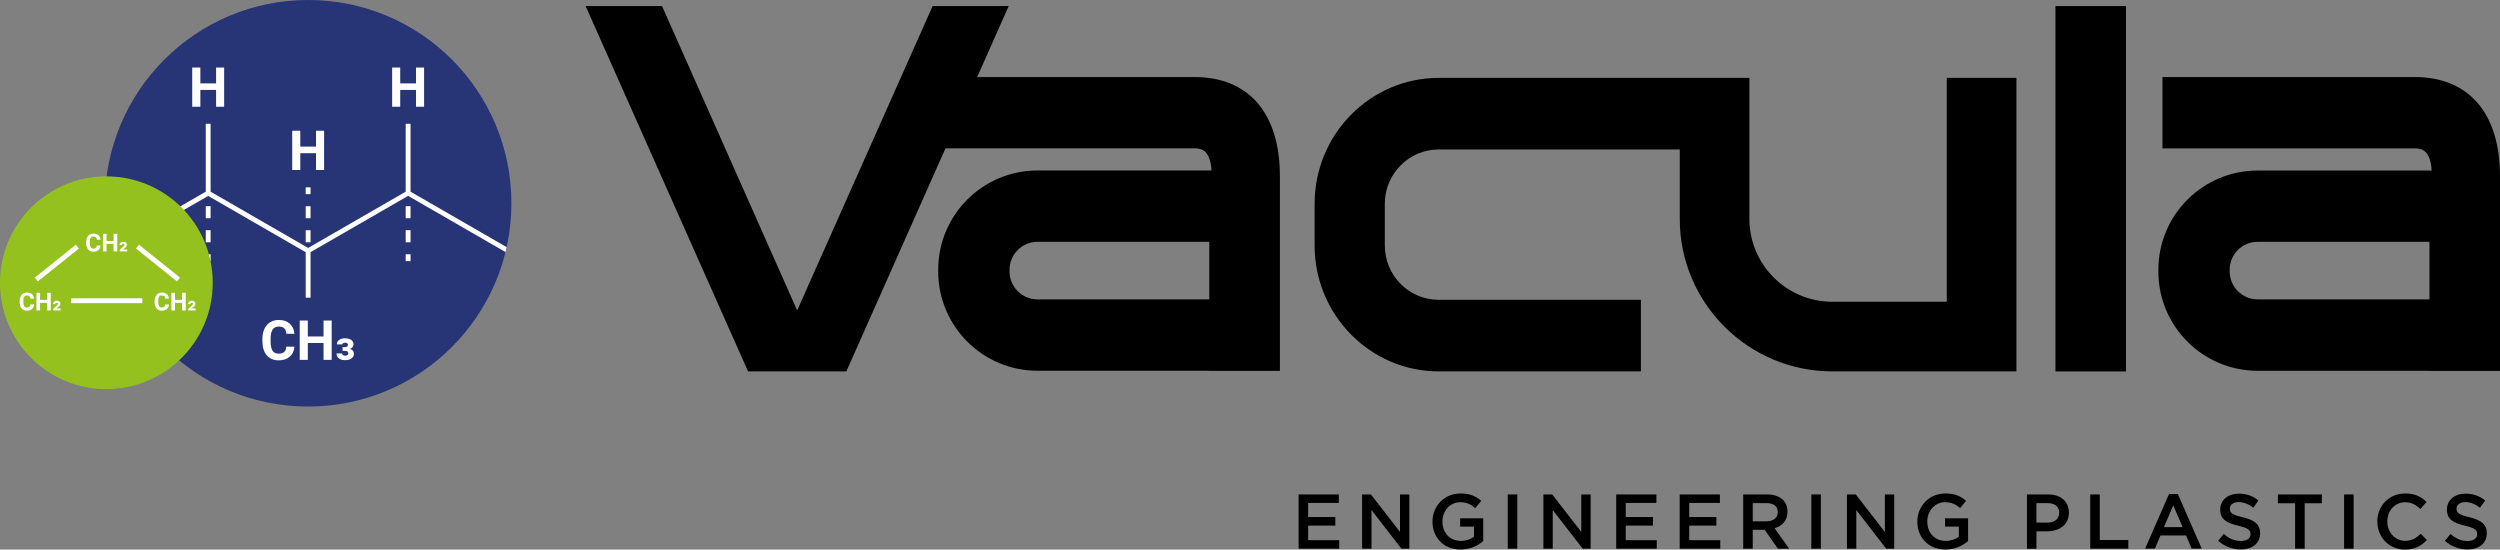 <?xml version="1.0" encoding="UTF-8"?>
<svg id="Layer_1" xmlns="http://www.w3.org/2000/svg" version="1.1" xmlns:xlink="http://www.w3.org/1999/xlink" viewBox="0 0 411.77 90.52">
  <rect x="0" y="0" width="411.77" height="90.52" fill="#808080" stroke="none"/>
  <!-- Generator: Adobe Illustrator 29.3.0, SVG Export Plug-In . SVG Version: 2.1.0 Build 146)  -->
  <defs>
    <style>
      .st0 {
        fill: #95c11f;
      }

      .st1 {
        fill: #fff;
      }

      .st2 {
        fill: #273476;
      }

      .st3 {
        fill: none;
      }

      .st4 {
        clip-path: url(#clippath);
      }
    </style>
    <clipPath id="clippath">
      <path class="st3" d="M50.76,0C32.26,0,17.27,14.99,17.27,33.48s14.99,33.48,33.49,33.48,33.48-14.99,33.48-33.48S69.25,0,50.76,0Z"/>
    </clipPath>
  </defs>
  <path class="st2" d="M50.76,0C32.26,0,17.27,14.99,17.27,33.48s14.99,33.48,33.48,33.48,33.48-14.99,33.48-33.48S69.25,0,50.76,0"/>
  <g class="st4">
    <polygon class="st1" points="99.74 20.39 99.74 31.57 83.68 40.84 67.62 31.57 67.62 30.85 67.62 20.39 66.82 20.39 66.82 30.85 66.82 31.57 50.75 40.84 34.69 31.57 34.69 30.85 34.69 20.39 33.89 20.39 33.89 30.85 33.89 31.57 17.83 40.84 1.77 31.57 1.77 20.39 .97 20.39 .97 32.03 17.43 41.53 17.43 52.71 18.23 52.71 18.23 41.54 34.29 32.27 50.35 41.54 50.35 41.88 50.35 43.01 50.35 49.03 51.15 49.03 51.15 43.01 51.15 41.88 51.15 41.53 67.22 32.26 83.68 41.76 100.54 32.03 100.54 20.39 99.74 20.39"/>
    <rect class="st1" x="33.89" y="37.92" width=".8" height="1.98"/>
    <rect class="st1" x="33.89" y="33.96" width=".8" height="1.98"/>
    <rect class="st1" x="33.89" y="41.88" width=".8" height="1.13"/>
    <rect class="st1" x="66.82" y="33.96" width=".8" height="1.98"/>
    <rect class="st1" x="66.82" y="37.92" width=".8" height="1.98"/>
    <rect class="st1" x="66.82" y="41.88" width=".8" height="1.13"/>
    <rect class="st1" x="50.35" y="30.85" width=".8" height="1.13"/>
    <rect class="st1" x="50.35" y="33.96" width=".8" height="1.98"/>
    <rect class="st1" x="50.35" y="37.92" width=".8" height="1.98"/>
    <polygon class="st1" points="36.92 17.58 35.59 17.58 35.59 14.81 33 14.81 33 17.58 31.66 17.58 31.66 11.12 33 11.12 33 13.74 35.59 13.74 35.59 11.12 36.92 11.12 36.92 17.58"/>
    <polygon class="st1" points="53.38 28 52.05 28 52.05 25.23 49.46 25.23 49.46 28 48.13 28 48.13 21.53 49.46 21.53 49.46 24.15 52.05 24.15 52.05 21.53 53.38 21.53 53.38 28"/>
    <polygon class="st1" points="69.85 17.58 68.52 17.58 68.52 14.81 65.92 14.81 65.92 17.58 64.59 17.58 64.59 11.12 65.92 11.12 65.92 13.74 68.52 13.74 68.52 11.12 69.85 11.12 69.85 17.58"/>
    <path class="st1" d="M48.49,57.11c-.05.7-.31,1.24-.77,1.64-.46.4-1.07.6-1.83.6-.83,0-1.48-.28-1.96-.84-.47-.56-.71-1.32-.71-2.3v-.4c0-.62.11-1.17.33-1.64.22-.47.53-.84.94-1.09.41-.25.88-.38,1.42-.38.75,0,1.35.2,1.8.6.46.4.72.96.79,1.68h-1.33c-.03-.42-.15-.72-.35-.91-.2-.19-.5-.28-.91-.28-.44,0-.78.16-1,.48-.22.32-.33.81-.34,1.48v.49c0,.7.11,1.21.32,1.53.21.32.54.48,1,.48.41,0,.72-.09.92-.28.2-.19.32-.48.35-.87h1.33Z"/>
    <polygon class="st1" points="54.63 59.27 53.29 59.27 53.29 56.5 50.7 56.5 50.7 59.27 49.37 59.27 49.37 52.8 50.7 52.8 50.7 55.42 53.29 55.42 53.29 52.8 54.63 52.8 54.63 59.27"/>
    <path class="st1" d="M56.42,57.18h.36c.35,0,.53-.13.53-.39,0-.1-.04-.19-.13-.25-.08-.06-.2-.09-.34-.09-.12,0-.23.02-.32.07-.09.05-.13.11-.13.2h-.91c0-.3.12-.54.38-.73.25-.18.57-.27.96-.27.43,0,.77.09,1.02.26.25.18.38.42.38.74,0,.35-.2.6-.6.75.44.12.67.39.67.82,0,.31-.14.56-.41.75s-.62.28-1.06.28-.76-.1-1.01-.3c-.26-.2-.38-.46-.38-.8h.91c0,.1.05.19.15.26.1.07.23.11.38.11.18,0,.31-.04.38-.12.08-.08.12-.17.12-.27,0-.27-.18-.41-.54-.41h-.41v-.6Z"/>
  </g>
  <g>
    <path class="st0" d="M35.04,46.57c0,9.68-7.84,17.52-17.52,17.52S0,56.25,0,46.57s7.84-17.52,17.52-17.52,17.52,7.84,17.52,17.52"/>
    <path class="st1" d="M5.61,50.16c-.02.31-.14.56-.35.74-.21.18-.48.27-.82.27-.37,0-.66-.12-.88-.38-.21-.25-.32-.59-.32-1.03v-.18c0-.28.05-.52.15-.74.1-.21.24-.38.42-.49.18-.11.39-.17.64-.17.34,0,.6.09.81.27.2.18.32.43.35.75h-.6c-.01-.19-.07-.32-.16-.41-.09-.08-.23-.13-.41-.13-.2,0-.35.07-.45.21-.1.14-.15.36-.15.66v.22c0,.31.05.54.14.69.09.14.24.22.45.22.18,0,.32-.04.41-.13.09-.08.14-.21.16-.39h.6Z"/>
  </g>
  <polygon class="st1" points="8.36 51.13 7.76 51.13 7.76 49.88 6.6 49.88 6.6 51.13 6 51.13 6 48.23 6.6 48.23 6.6 49.4 7.76 49.4 7.76 48.23 8.36 48.23 8.36 51.13"/>
  <g>
    <path class="st1" d="M10,51.13h-1.23v-.27l.57-.51c.07-.07.13-.13.16-.18.03-.06.05-.1.05-.13,0-.11-.06-.17-.19-.17-.07,0-.12.02-.16.06-.04.04-.06.09-.06.16h-.41c0-.15.06-.28.17-.39.11-.1.26-.16.44-.16.2,0,.35.04.45.13.11.08.16.21.16.36,0,.09-.02.18-.07.26-.05.08-.14.17-.29.29l-.3.23h.7v.33Z"/>
    <path class="st1" d="M27.83,50.16c-.02.31-.14.56-.35.74-.21.18-.48.27-.82.27-.37,0-.66-.12-.88-.38s-.32-.59-.32-1.03v-.18c0-.28.05-.52.15-.74.1-.21.24-.38.42-.49.18-.11.39-.17.64-.17.33,0,.6.09.81.27.2.18.32.43.35.75h-.6c-.02-.19-.07-.32-.16-.41-.09-.08-.23-.13-.41-.13-.2,0-.35.07-.45.21-.1.14-.15.36-.15.66v.22c0,.31.05.54.14.69.09.14.25.22.45.22.19,0,.32-.04.41-.13.09-.08.14-.21.16-.39h.6Z"/>
  </g>
  <polygon class="st1" points="30.59 51.13 29.99 51.13 29.99 49.88 28.82 49.88 28.82 51.13 28.23 51.13 28.23 48.23 28.82 48.23 28.82 49.4 29.99 49.4 29.99 48.23 30.59 48.23 30.59 51.13"/>
  <g>
    <path class="st1" d="M32.23,51.13h-1.23v-.27l.57-.51c.07-.07.13-.13.16-.18.03-.06.05-.1.05-.13,0-.11-.06-.17-.19-.17-.07,0-.12.02-.16.06-.04.04-.06.09-.06.16h-.41c0-.15.06-.28.17-.39.11-.1.26-.16.44-.16.2,0,.35.04.45.13.11.08.16.21.16.36,0,.09-.02.18-.07.26-.05.08-.14.17-.29.29l-.3.23h.7v.33Z"/>
    <path class="st1" d="M16.56,40.45c-.02.31-.14.56-.35.74-.21.18-.48.27-.82.27-.37,0-.66-.12-.88-.38-.21-.25-.32-.59-.32-1.03v-.18c0-.28.05-.52.15-.74.1-.21.24-.38.42-.49.18-.11.39-.17.64-.17.34,0,.6.09.81.27.2.18.32.43.35.75h-.6c-.02-.19-.07-.32-.16-.41-.09-.08-.23-.13-.41-.13-.2,0-.35.07-.45.21-.1.14-.15.36-.15.66v.22c0,.31.05.54.14.69.09.14.24.22.45.22.19,0,.32-.04.41-.13.09-.08.14-.21.16-.39h.6Z"/>
  </g>
  <polygon class="st1" points="19.31 41.41 18.71 41.41 18.71 40.17 17.55 40.17 17.55 41.41 16.95 41.41 16.95 38.51 17.55 38.51 17.55 39.69 18.71 39.69 18.71 38.51 19.31 38.51 19.31 41.41"/>
  <path class="st1" d="M20.95,41.41h-1.23v-.27l.57-.51c.07-.07.13-.13.16-.18.03-.06.05-.1.05-.13,0-.11-.06-.17-.19-.17-.07,0-.12.02-.16.06-.04.04-.06.09-.06.16h-.41c0-.15.06-.28.17-.39.11-.1.26-.16.44-.16.2,0,.35.04.45.13.11.08.16.21.16.36,0,.09-.02.18-.07.26-.05.08-.14.17-.29.29l-.3.23h.7v.33Z"/>
  <rect class="st1" x="11.71" y="49.13" width="11.73" height=".8"/>
  <rect class="st1" x="25.62" y="38.99" width=".8" height="8.67" transform="translate(-24.06 36.5) rotate(-51.25)"/>
  <rect class="st1" x="5.03" y="42.93" width="8.67" height=".8" transform="translate(-25.04 15.37) rotate(-38.7)"/>
  <path d="M320.65,49.7h-18.86c-7.53,0-13.65-6.12-13.65-13.64V12.83h-51.18c-11.26,0-20.43,9.29-20.43,20.72v6.9c0,11.42,9.17,20.72,20.43,20.72h33.31v-11.79h-33.31c-4.89,0-8.87-4-8.87-8.93v-6.9c0-4.93,3.98-8.93,8.87-8.93h39.71v11.44c0,13.85,11.27,25.11,25.12,25.11h30.33V12.83h-11.47v36.87Z"/>
  <rect x="338.55" y="1" width="11.62" height="60.18"/>
  <g>
    <path d="M400.15,39.83v9.48h-28.31c-2.53,0-4.59-2.06-4.59-4.59v-.3c0-2.53,2.06-4.59,4.59-4.59h28.31ZM397.7,12.69h-41.52v11.75h41.52c1.12,0,1.6.37,1.86.65.71.76.92,2.15.96,3h-28.68c-9.01,0-16.34,7.33-16.34,16.34v.3c0,9.01,7.33,16.34,16.34,16.34h28.16v.02s11.77,0,11.77,0V29.03c0-10.38-5.13-16.34-14.07-16.34"/>
    <path d="M166.28,44.42c0-2.53,2.06-4.59,4.59-4.59h28.31v9.48h-28.31c-2.53,0-4.59-2.06-4.59-4.59v-.3ZM196.73,12.69h-35.78l5.19-11.69h-12.53l-22.31,50.13L109.04,1h-12.58l26.75,60.17h16.19l16.33-36.74h41c1.12,0,1.6.37,1.86.65.71.76.92,2.15.96,3h-28.68c-9.01,0-16.34,7.33-16.34,16.34v.3c0,9.01,7.33,16.34,16.34,16.34h28.21v.02s11.73,0,11.73,0V29.03c0-10.38-5.13-16.34-14.07-16.34"/>
  </g>
  <polygon points="213.89 81.44 213.89 90.37 220.58 90.37 220.58 88.97 215.46 88.97 215.46 86.57 219.94 86.57 219.94 85.16 215.46 85.16 215.46 82.84 220.51 82.84 220.51 81.44 213.89 81.44"/>
  <polygon points="230.59 81.44 230.59 87.61 225.8 81.44 224.35 81.44 224.35 90.37 225.9 90.37 225.9 84.01 230.82 90.37 232.13 90.37 232.13 81.44 230.59 81.44"/>
  <path d="M235.94,85.93v-.03c0-2.5,1.91-4.62,4.61-4.62,1.56,0,2.51.43,3.43,1.21l-1,1.19c-.69-.59-1.37-.96-2.5-.96-1.65,0-2.9,1.44-2.9,3.15v.03c0,1.84,1.21,3.19,3.04,3.19.84,0,1.61-.27,2.16-.68v-1.67h-2.28v-1.37h3.8v3.75c-.88.75-2.14,1.39-3.73,1.39-2.79,0-4.63-1.99-4.63-4.59"/>
  <rect x="248.34" y="81.44" width="1.57" height="8.93"/>
  <polygon points="260.45 81.44 260.45 87.61 255.66 81.44 254.21 81.44 254.21 90.37 255.75 90.37 255.75 84.01 260.68 90.37 261.99 90.37 261.99 81.44 260.45 81.44"/>
  <polygon points="266.2 81.44 266.2 90.37 272.88 90.37 272.88 88.97 267.77 88.97 267.77 86.57 272.25 86.57 272.25 85.16 267.77 85.16 267.77 82.84 272.82 82.84 272.82 81.44 266.2 81.44"/>
  <polygon points="276.66 81.44 276.66 90.37 283.34 90.37 283.34 88.97 278.23 88.97 278.23 86.57 282.7 86.57 282.7 85.16 278.23 85.16 278.23 82.84 283.28 82.84 283.28 81.44 276.66 81.44"/>
  <path d="M287.11,81.44h3.98c1.12,0,2,.33,2.58.89.47.48.74,1.15.74,1.93v.03c0,1.47-.88,2.35-2.13,2.7l2.41,3.38h-1.85l-2.19-3.11h-1.96v3.11h-1.57v-8.93ZM290.98,85.86c1.12,0,1.84-.59,1.84-1.49v-.02c0-.96-.69-1.48-1.85-1.48h-2.28v3h2.3Z"/>
  <rect x="298.34" y="81.44" width="1.57" height="8.93"/>
  <polygon points="310.45 81.44 310.45 87.61 305.66 81.44 304.21 81.44 304.21 90.37 305.75 90.37 305.75 84.01 310.67 90.37 311.99 90.37 311.99 81.44 310.45 81.44"/>
  <g>
    <path d="M315.8,85.93v-.03c0-2.5,1.91-4.62,4.6-4.62,1.56,0,2.51.43,3.43,1.21l-.99,1.19c-.69-.59-1.37-.96-2.5-.96-1.65,0-2.9,1.44-2.9,3.15v.03c0,1.84,1.21,3.19,3.04,3.19.84,0,1.61-.27,2.16-.68v-1.67h-2.28v-1.37h3.8v3.75c-.88.75-2.14,1.39-3.73,1.39-2.79,0-4.63-1.99-4.63-4.59"/>
    <path d="M333.85,81.44h3.52c2.08,0,3.39,1.19,3.39,2.99v.03c0,2-1.61,3.05-3.57,3.05h-1.77v2.87h-1.57v-8.93ZM337.24,86.08c1.19,0,1.93-.66,1.93-1.59v-.03c0-1.05-.75-1.59-1.93-1.59h-1.83v3.21h1.83Z"/>
  </g>
  <polygon points="344.28 81.44 344.28 90.37 350.55 90.37 350.55 88.94 345.85 88.94 345.85 81.44 344.28 81.44"/>
  <path d="M357.96,83.25l1.54,3.57h-3.08l1.53-3.57ZM357.25,81.37l-3.93,8.99h1.61l.92-2.16h4.22l.91,2.16h1.66l-3.93-8.99h-1.45Z"/>
  <path d="M365.34,89.07l.94-1.12c.85.74,1.71,1.16,2.82,1.16.97,0,1.58-.45,1.58-1.12v-.03c0-.64-.36-.98-2.02-1.37-1.9-.46-2.97-1.02-2.97-2.67v-.02c0-1.53,1.28-2.59,3.05-2.59,1.3,0,2.34.39,3.24,1.12l-.84,1.19c-.8-.6-1.61-.92-2.42-.92-.92,0-1.45.47-1.45,1.06v.03c0,.69.41,1,2.12,1.4,1.89.46,2.87,1.14,2.87,2.62v.02c0,1.67-1.31,2.67-3.19,2.67-1.36,0-2.65-.47-3.72-1.43"/>
  <polygon points="375.19 81.44 375.19 82.89 378.02 82.89 378.02 90.37 379.6 90.37 379.6 82.89 382.43 82.89 382.43 81.44 375.19 81.44"/>
  <rect x="386.09" y="81.44" width="1.57" height="8.93"/>
  <g>
    <path d="M391.56,85.93v-.03c0-2.54,1.9-4.62,4.61-4.62,1.65,0,2.64.57,3.5,1.39l-1.01,1.16c-.71-.66-1.48-1.11-2.5-1.11-1.71,0-2.95,1.4-2.95,3.15v.03c0,1.75,1.24,3.18,2.95,3.18,1.1,0,1.8-.45,2.56-1.16l1.01,1.02c-.93.97-1.95,1.58-3.62,1.58-2.6,0-4.54-2.03-4.54-4.59"/>
    <path d="M402.68,89.07l.94-1.12c.85.74,1.71,1.16,2.82,1.16.97,0,1.58-.45,1.58-1.12v-.03c0-.64-.36-.98-2.02-1.37-1.9-.46-2.97-1.02-2.97-2.67v-.02c0-1.53,1.28-2.59,3.05-2.59,1.3,0,2.34.39,3.24,1.12l-.84,1.19c-.8-.6-1.61-.92-2.42-.92-.92,0-1.45.47-1.45,1.06v.03c0,.69.41,1,2.12,1.4,1.89.46,2.87,1.14,2.87,2.62v.02c0,1.67-1.31,2.67-3.19,2.67-1.36,0-2.65-.47-3.72-1.43"/>
  </g>
</svg>